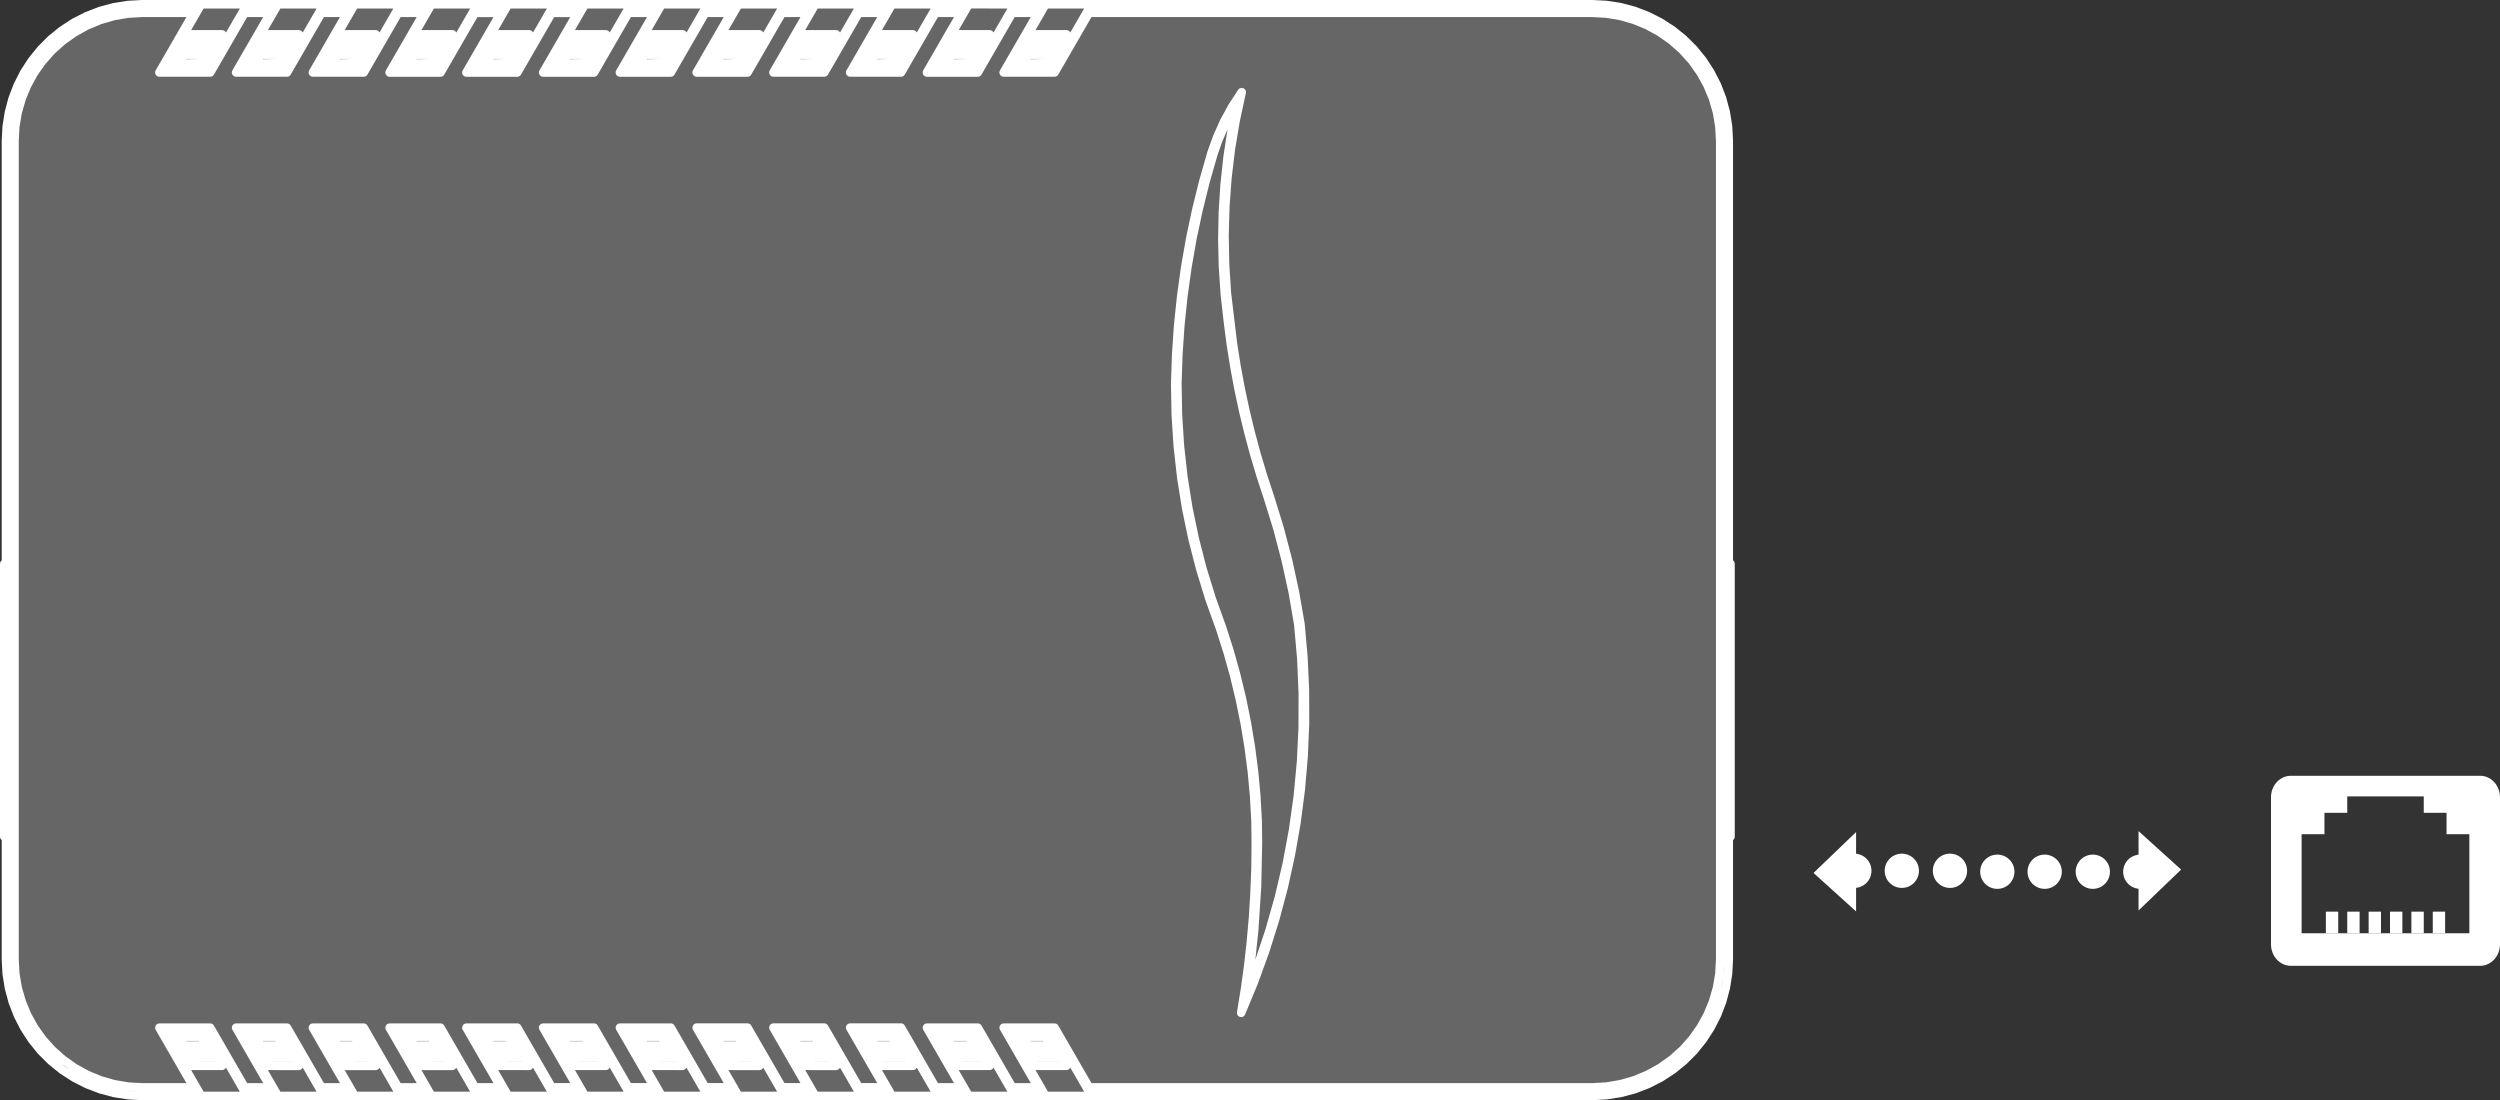 <?xml version="1.0" encoding="utf-8"?>
<!-- Generator: Adobe Illustrator 15.1.0, SVG Export Plug-In . SVG Version: 6.00 Build 0)  -->
<!DOCTYPE svg PUBLIC "-//W3C//DTD SVG 1.1//EN" "http://www.w3.org/Graphics/SVG/1.1/DTD/svg11.dtd">
<svg version="1.1" xmlns="http://www.w3.org/2000/svg" xmlns:xlink="http://www.w3.org/1999/xlink" x="0px" y="0px"
	 width="692.991px" height="304.972px" viewBox="0 0 692.991 304.972" enable-background="new 0 0 692.991 304.972"
	 xml:space="preserve">
<rect x="0" y="0" width="692.991" height="304.972" fill="#333333" stroke="none"/>
<g id="Calque_2">
</g>
<g id="Calque_1">
	<path opacity="0.25" fill="#FFFFFF" d="M40.396,303.792c-21.656,0-39.215-17.566-39.215-39.223V40.391
		c0-21.652,17.559-39.21,39.215-39.21h400.06c21.662,0,39.221,17.559,39.221,39.211v224.178c0,21.656-17.559,39.223-39.221,39.223
		H40.396z"/>
	<g>
		<g opacity="0">
			<path fill="#FFFFFF" d="M40.396,303.792c-21.656,0-39.215-17.566-39.215-39.223V40.392c0-21.652,17.559-39.21,39.215-39.21
				h400.06c21.662,0,39.221,17.559,39.221,39.211V264.57c0,21.656-17.559,39.223-39.221,39.223H40.396z"/>
			<path fill="#105485" d="M0,264.57V40.392C0,18.12,18.12,0,40.396,0l400.06,0c22.277,0,40.401,18.119,40.401,40.392V264.57
				c0,22.278-18.124,40.402-40.401,40.402H40.396C18.12,304.972,0,286.848,0,264.57z M478.495,40.392
				c0-20.969-17.063-38.029-38.039-38.029l-400.06,0c-20.973,0-38.033,17.061-38.033,38.029V264.57
				c0,20.977,17.061,38.039,38.033,38.039h400.06c20.976,0,38.039-17.063,38.039-38.039V40.392z"/>
		</g>
		<path fill="#FFFFFF" d="M0,231.919v-75.653c0-0.387,0.187-0.728,0.471-0.944V39.006c0-0.025,0-0.051,0.004-0.075l0.208-3.942
			l0.632-4.03l1.05-3.949l1.458-3.809l1.845-3.643l2.227-3.432l2.561-3.171l2.877-2.893l3.173-2.575l3.415-2.227l3.639-1.862
			l3.808-1.471l3.943-1.064l4.032-0.643l4.065-0.219c0.01,0,0.016,0,0.025,0l0,0c0,0,0-0.001,0.004-0.001c0.016,0,0.036,0,0.052,0
			h16.249c0.019,0,0.034,0,0.046,0h12.724c0.013,0,0.03,0,0.042,0h8.467c0.019,0,0.033,0,0.046,0h12.72c0.016,0,0.033,0,0.046,0
			h8.466c0.017,0,0.034,0,0.046,0h12.721c0.014,0,0.025,0,0.043,0h8.47c0.013,0,0.029,0,0.043,0h12.723c0.013,0,0.029,0,0.043,0
			h7.834c0.008,0,0.014,0,0.024,0h0.608c0.012,0,0.028,0,0.041,0h12.725c0.012,0,0.027,0,0.041,0h8.472c0.012,0,0.027,0,0.041,0
			h12.723c0.017,0,0.033,0,0.047,0h8.463c0.013,0,0.025,0,0.042,0h12.726c0.015,0,0.029,0,0.044,0h0.591c0.021,0,0.036,0,0.054,0
			h7.818c0.014,0,0.026,0,0.044,0h12.726c0.016,0,0.031,0,0.046,0h8.466c0.017,0,0.032,0,0.046,0h12.717c0.013,0,0.025,0,0.042,0
			h8.473c0.014,0,0.027,0,0.043,0h12.721c0.016,0,0.032,0,0.045,0h8.47c0.017,0,0.029,0,0.046,0h12.713c0.017,0,0.033,0,0.047,0
			h8.473c0.013,0,0.025,0,0.045,0h12.718c0.016,0,0.032,0,0.045,0l138.771,0c0.013,0,0.029,0,0.046,0l0,0c0,0,0,0,0.003,0
			c0.01,0.001,0.02,0.001,0.029,0.001l3.947,0.207l4.032,0.63l3.946,1.052l3.813,1.458l3.642,1.85l3.423,2.217l3.183,2.565
			l2.89,2.885l2.573,3.163l2.223,3.423l1.868,3.637l1.465,3.806l1.061,3.945l0.65,4.026l0.222,4.066c0,0.027,0.004,0.049,0,0.076
			c0,0.002,0,0.004,0,0.005v116.311c0.29,0.215,0.475,0.558,0.475,0.944v75.652c0,0.389-0.185,0.73-0.475,0.947v33.087
			c0,0.013,0,0.025,0,0.039c0,0.013,0,0.028,0,0.042l-0.208,3.941l-0.638,4.037l-1.048,3.94l-1.455,3.818l-1.854,3.635l-2.209,3.426
			l-2.564,3.187l-2.884,2.886l-3.169,2.577l-3.424,2.226l-3.631,1.857l-3.811,1.472l-3.94,1.063l-4.035,0.646l-4.061,0.224
			c-0.014,0-0.026,0.003-0.033,0.003c-0.003,0-0.003,0-0.003,0c-0.003,0-0.003,0-0.003,0c-0.017,0-0.033,0-0.046,0H303.245
			c-0.018,0-0.036,0-0.056,0h-0.593c-0.013,0-0.029,0-0.045,0h-12.72c-0.018,0-0.03,0-0.043,0h-7.822c-0.02,0-0.039,0-0.056,0
			h-0.595c-0.014,0-0.03,0-0.047,0h-12.716c-0.014,0-0.026,0-0.043,0h-8.47c-0.013,0-0.029,0-0.045,0h-12.721
			c-0.016,0-0.03,0-0.043,0h-8.473c-0.014,0-0.03,0-0.042,0H226c-0.014,0-0.029,0-0.042,0h-8.47c-0.015,0-0.03,0-0.044,0h-12.728
			c-0.015,0-0.03,0-0.044,0h-8.463c-0.015,0-0.029,0-0.044,0H183.44c-0.012,0-0.029,0-0.042,0h-8.463c-0.014,0-0.03,0-0.043,0
			h-12.727c-0.014,0-0.029,0-0.041,0h-8.472c-0.014,0-0.029,0-0.041,0h-12.725c-0.013,0-0.029,0-0.041,0h-8.467
			c-0.014,0-0.03,0-0.043,0h-12.723c-0.018,0-0.03,0-0.043,0h-8.47c-0.013,0-0.029,0-0.043,0H98.338c-0.012,0-0.029,0-0.042,0h-8.47
			c-0.013,0-0.03,0-0.042,0H77.061c-0.013,0-0.027,0-0.042,0h-8.471c-0.012,0-0.029,0-0.042,0H55.782c-0.012,0-0.027,0-0.042,0
			H39.487c-0.016,0-0.034,0-0.045,0c-0.005,0-0.005,0-0.005,0h-0.002c-0.01,0-0.02,0-0.029-0.003l-3.945-0.215l-4.031-0.629
			l-3.947-1.049l-3.811-1.459l-3.644-1.852l-3.423-2.209l-3.184-2.571l-2.887-2.874l-2.573-3.178l-2.229-3.421l-1.856-3.629
			l-1.472-3.813l-1.063-3.938l-0.649-4.034l-0.217-4.057c-0.004-0.03,0-0.076-0.004-0.078c0-0.005,0-0.005,0-0.005v-33.096
			C0.187,232.65,0,232.308,0,231.919z M2.833,40.187l0.004,224.595L2.833,40.187z M3.739,273.981l-0.519-3.01L3.739,273.981z
			 M4.824,277.798l-0.763-2.636L4.824,277.798z M5.2,39.039v226.893l0.218,3.938l0.656,3.787l1.071,3.688l1.474,3.554l1.868,3.361
			l2.232,3.133l2.566,2.856l2.874,2.552l3.14,2.225l3.365,1.849l3.558,1.472l3.69,1.054l3.796,0.639l3.798,0.202H51.68
			l-8.513-14.755c-0.029-0.046-0.051-0.091-0.071-0.14c-0.004,0-0.004-0.003-0.004-0.003l0,0c-0.022-0.055-0.046-0.114-0.058-0.173
			c0-0.003,0-0.003-0.004-0.003l0,0c-0.029-0.137-0.04-0.272-0.029-0.417c0.01-0.094,0.029-0.186,0.062-0.273
			c0.027-0.078,0.063-0.152,0.108-0.225c0.071-0.117,0.161-0.221,0.276-0.309c0.083-0.068,0.175-0.123,0.273-0.162h0.004
			c0-0.004,0-0.004,0-0.004c0.037-0.017,0.081-0.029,0.122-0.043c0.115-0.031,0.235-0.049,0.353-0.045h14.053
			c0.049,0,0.101,0,0.149,0.006c0.163,0.016,0.316,0.069,0.453,0.146c0.151,0.081,0.279,0.199,0.385,0.346
			c0.025,0.036,0.049,0.072,0.07,0.11l9.202,15.942h4.45l-8.527-14.755c-0.021-0.038-0.045-0.077-0.061-0.116
			c-0.029-0.062-0.052-0.128-0.072-0.192c-0.033-0.134-0.045-0.261-0.034-0.407c0.016-0.166,0.063-0.332,0.151-0.484
			c0.067-0.121,0.156-0.228,0.268-0.318c0.081-0.073,0.176-0.128,0.272-0.174c0.051-0.022,0.11-0.045,0.17-0.062l0,0l0,0
			c0.111-0.028,0.224-0.046,0.338-0.042h14.061c0.052,0,0.103,0,0.156,0.006c0.158,0.02,0.313,0.069,0.446,0.146h0.003l0,0
			c0.143,0.081,0.269,0.191,0.369,0.333c0.03,0.039,0.06,0.081,0.084,0.126l9.204,15.939h4.441l-8.515-14.759
			c-0.014-0.025-0.03-0.052-0.043-0.081c0,0-0.002,0-0.002-0.002c-0.04-0.076-0.069-0.157-0.09-0.241
			c-0.035-0.131-0.051-0.271-0.029-0.397c0.01-0.127,0.044-0.247,0.093-0.358c0-0.003,0-0.003,0-0.003v-0.003
			c0.002,0,0.002-0.004,0.002-0.004l0,0c0.02-0.038,0.039-0.077,0.06-0.116c0.071-0.124,0.168-0.234,0.283-0.329
			c0.079-0.062,0.162-0.114,0.252-0.153c0.054-0.022,0.111-0.045,0.171-0.062c0.111-0.028,0.223-0.046,0.334-0.042h14.056
			c0.049,0,0.101,0,0.149,0.006h0.002c0,0,0,0,0.004,0c0.163,0.02,0.316,0.071,0.453,0.15c0.14,0.077,0.263,0.188,0.364,0.325l0,0
			c0.004,0,0.004,0,0.004,0.004c0.029,0.039,0.057,0.081,0.081,0.126l9.203,15.939h4.449l-8.519-14.755
			c-0.023-0.038-0.045-0.077-0.064-0.12c-0.025-0.058-0.049-0.121-0.065-0.183v-0.003l0,0c-0.039-0.144-0.045-0.285-0.035-0.439
			c0-0.006,0.002-0.013,0.002-0.02v-0.003v-0.004c0-0.003,0-0.003,0-0.006l0,0c0.014-0.077,0.029-0.153,0.055-0.228l0.004-0.004
			c0-0.003,0-0.003,0-0.006l0,0c0.025-0.065,0.056-0.128,0.09-0.189l0.002-0.002c0.07-0.125,0.162-0.235,0.28-0.327
			c0.081-0.067,0.173-0.123,0.269-0.166c0.05-0.02,0.099-0.038,0.15-0.052c0.115-0.031,0.228-0.049,0.344-0.045h14.056
			c0.05,0,0.101,0,0.15,0.006c0.002,0,0.002,0,0.002,0l0,0c0.166,0.02,0.32,0.071,0.457,0.15c0,0,0,0,0.002,0l0,0
			c0.144,0.081,0.271,0.195,0.372,0.335l0,0c0,0.003,0,0.003,0.003,0.003c0.025,0.036,0.048,0.076,0.071,0.114l9.208,15.942h4.445
			l-8.519-14.755c-0.025-0.041-0.045-0.081-0.064-0.123l0,0c0,0,0-0.004-0.005-0.004c-0.025-0.056-0.045-0.117-0.062-0.176
			c0-0.003,0-0.003,0-0.003s0,0-0.003,0c-0.036-0.144-0.042-0.3-0.031-0.433c0.011-0.11,0.039-0.215,0.077-0.312
			c0-0.005,0-0.005,0-0.005s0,0,0-0.003l0.004-0.003l0,0c0.021-0.056,0.049-0.107,0.077-0.16c0.074-0.12,0.169-0.231,0.284-0.321
			c0.077-0.062,0.162-0.114,0.249-0.153c0.054-0.023,0.105-0.042,0.161-0.056c0.113-0.031,0.227-0.049,0.343-0.045h14.056
			c0.049,0,0.097,0,0.149,0.006c0.162,0.016,0.318,0.069,0.459,0.146c0.143,0.085,0.272,0.199,0.378,0.346
			c0.026,0.036,0.048,0.072,0.071,0.11l9.202,15.942h4.447l-8.514-14.755c-0.026-0.046-0.051-0.087-0.072-0.133
			c0-0.004,0-0.004,0-0.007l0,0c-0.027-0.053-0.047-0.11-0.063-0.166c-0.036-0.144-0.042-0.293-0.032-0.437
			c0.01-0.104,0.036-0.201,0.071-0.297c0.023-0.061,0.051-0.122,0.087-0.182c0.073-0.12,0.167-0.227,0.28-0.318
			c0.081-0.064,0.173-0.12,0.268-0.16c0.049-0.021,0.101-0.038,0.151-0.055c0.111-0.028,0.227-0.046,0.337-0.042h14.057
			c0.05,0,0.101,0,0.15,0.006c0.162,0.016,0.314,0.069,0.45,0.146c0.151,0.081,0.282,0.199,0.387,0.346
			c0.025,0.036,0.047,0.072,0.07,0.11l9.203,15.942h4.447l-8.519-14.755c-0.021-0.036-0.042-0.071-0.06-0.107
			c0-0.004,0-0.004-0.002-0.006l0,0c-0.034-0.069-0.06-0.14-0.075-0.218c-0.004,0-0.004,0-0.004,0c0-0.003,0-0.003,0-0.003
			c-0.032-0.128-0.041-0.261-0.026-0.397c0.011-0.107,0.036-0.208,0.071-0.303c0-0.005,0-0.005,0-0.005v-0.001
			c0.004-0.004,0.004-0.004,0.004-0.008l0,0c0.023-0.056,0.05-0.11,0.081-0.165c0.072-0.121,0.167-0.231,0.281-0.323
			c0.083-0.067,0.176-0.123,0.269-0.163c0.004-0.002,0.004-0.002,0.004-0.002l0,0c0.05-0.02,0.096-0.036,0.143-0.05
			c0.115-0.031,0.228-0.049,0.347-0.045h14.053c0.049,0,0.101,0,0.15,0.006c0.165,0.016,0.321,0.069,0.458,0.15
			c0.143,0.081,0.273,0.195,0.374,0.335c0.027,0.039,0.054,0.079,0.075,0.117l9.202,15.942h4.451l-8.519-14.755
			c-0.021-0.038-0.045-0.077-0.065-0.12v-0.003l0,0c-0.028-0.065-0.055-0.137-0.07-0.208c-0.005,0-0.005,0-0.005,0
			c0-0.003,0-0.003,0-0.003c-0.031-0.128-0.037-0.261-0.025-0.397c0,0,0,0,0-0.004c0,0,0,0,0-0.003l0,0c0-0.004,0-0.007,0-0.007l0,0
			c0.015-0.102,0.036-0.198,0.072-0.294l0,0c0-0.001,0-0.001,0.003-0.005l0,0c0-0.004,0-0.004,0-0.004
			c0-0.002,0.004-0.002,0.004-0.007l0,0c0.019-0.051,0.046-0.101,0.072-0.146c0.07-0.131,0.167-0.244,0.288-0.339
			c0.081-0.064,0.17-0.117,0.261-0.156c0.05-0.023,0.101-0.042,0.152-0.056c0.115-0.031,0.227-0.049,0.346-0.045h14.053
			c0.054,0,0.104,0,0.156,0.006c0.16,0.02,0.313,0.069,0.447,0.146h0.002l0,0c0.145,0.081,0.271,0.191,0.371,0.333
			c0.03,0.039,0.06,0.081,0.081,0.126l9.207,15.939h4.441l-8.513-14.759c-0.021-0.032-0.041-0.067-0.06-0.104
			c0-0.004,0-0.004-0.002-0.006l0,0c-0.029-0.064-0.055-0.134-0.071-0.202c0-0.003,0-0.003-0.004-0.003l0,0
			c-0.029-0.137-0.039-0.272-0.029-0.417c0.01-0.104,0.035-0.204,0.071-0.299c0-0.005,0-0.005,0-0.005v-0.001
			c0.004-0.004,0.004-0.004,0.004-0.008l0,0c0.021-0.058,0.052-0.113,0.08-0.169c0.076-0.12,0.171-0.23,0.284-0.322
			c0.081-0.064,0.166-0.117,0.254-0.156c0.003,0,0.003,0,0.003,0s0,0,0.004,0c0.049-0.023,0.097-0.042,0.151-0.056
			c0.111-0.031,0.229-0.049,0.347-0.045h14.053c0.05,0,0.102,0,0.15,0.006h0.004c0,0,0,0,0.002,0c0.164,0.02,0.316,0.071,0.452,0.15
			c0.141,0.077,0.265,0.188,0.365,0.325l0,0c0.004,0,0.004,0,0.004,0.004c0.028,0.039,0.059,0.081,0.081,0.126l9.205,15.939h4.442
			l-8.52-14.755c-0.022-0.038-0.042-0.074-0.062-0.113c0-0.003,0-0.003,0-0.003s0,0-0.003-0.004
			c-0.026-0.056-0.048-0.117-0.065-0.179c-0.039-0.14-0.045-0.273-0.035-0.43c0-0.017,0.002-0.033,0.006-0.053l0,0
			c0,0,0-0.002,0-0.006l0,0c0-0.004,0-0.004,0-0.006l0,0c0-0.005,0-0.008,0-0.008c0.003-0.002,0.003-0.002,0.003-0.006l0,0
			c0-0.003,0-0.006,0-0.006l0,0c0.01-0.053,0.02-0.101,0.035-0.15c0,0,0,0,0-0.003l0,0c0.003-0.003,0.003-0.003,0.003-0.007l0,0
			c0-0.004,0-0.007,0.004-0.007l0,0c0.025-0.085,0.061-0.166,0.106-0.241c0.068-0.11,0.153-0.211,0.254-0.296
			c0.091-0.078,0.189-0.14,0.297-0.185l0,0h0.003c0.048-0.023,0.101-0.039,0.149-0.053c0.111-0.028,0.222-0.046,0.333-0.042h14.061
			c0.049,0,0.101,0,0.146,0.006c0.169,0.016,0.322,0.069,0.462,0.146c0.144,0.085,0.274,0.199,0.377,0.346
			c0.026,0.036,0.048,0.072,0.071,0.11L260,300.239h4.449l-8.522-14.755c-0.02-0.038-0.04-0.074-0.059-0.113
			c0-0.003,0-0.003,0-0.003s0,0,0-0.004c-0.029-0.058-0.051-0.117-0.068-0.179c-0.039-0.144-0.048-0.283-0.035-0.43
			c0-0.02,0.003-0.039,0.006-0.059l0,0c0-0.004,0-0.004,0-0.006l0,0c0-0.005,0-0.008,0-0.008c0-0.002-0.003,0,0.003-0.006
			c0-0.003,0-0.006,0-0.006l0,0c0.01-0.053,0.022-0.101,0.035-0.15c0,0,0,0,0-0.003l0,0c0-0.003,0.003-0.003,0.003-0.007l0,0
			c0.004-0.004,0.004-0.007,0.004-0.007l0,0c0.026-0.081,0.058-0.16,0.104-0.233c0.071-0.118,0.159-0.225,0.267-0.313
			c0.084-0.072,0.182-0.128,0.28-0.174l0,0c0,0,0,0,0.003,0c0.046-0.02,0.095-0.038,0.141-0.052
			c0.117-0.031,0.234-0.049,0.351-0.045h14.059c0.048,0,0.098,0,0.148,0.006c0.167,0.016,0.323,0.071,0.463,0.15l0,0l0,0
			c0.14,0.081,0.266,0.192,0.364,0.329c0.032,0.039,0.059,0.081,0.081,0.126l9.199,15.939h4.452l-8.522-14.755
			c-0.02-0.032-0.036-0.065-0.052-0.097c-0.003,0-0.003,0-0.003,0v-0.005c-0.033-0.066-0.06-0.14-0.078-0.211
			c-0.04-0.14-0.053-0.278-0.033-0.426c0.013-0.114,0.038-0.219,0.078-0.319c0,0-0.007,0.026,0.003-0.007c0,0,0.003,0,0.003-0.003
			c0,0,0,0,0-0.002c0,0,0,0,0-0.004c0,0-0.013-0.004,0.007-0.007l0,0c0.013-0.04,0.033-0.078,0.056-0.117
			c0.071-0.124,0.166-0.238,0.283-0.331c0.077-0.069,0.165-0.12,0.257-0.164c0.003,0,0.003,0,0.003,0l0,0
			c0.052-0.022,0.104-0.042,0.156-0.059c0.117-0.031,0.234-0.049,0.352-0.045h14.054c0.053,0,0.102,0,0.153,0.006l0,0h0.003
			c0.163,0.02,0.315,0.071,0.453,0.146c0.143,0.081,0.27,0.196,0.37,0.333c0,0-0.007,0.004,0,0.004
			c0.033,0.038,0.056,0.081,0.078,0.122l9.209,15.939H441.34l3.94-0.216l3.785-0.654l3.696-1.07l3.544-1.481l3.361-1.864l3.13-2.234
			l2.864-2.563l2.563-2.868l2.213-3.14l1.848-3.368l1.466-3.561l1.063-3.692l0.635-3.792l0.208-3.803V39.041l-0.225-3.939
			l-0.647-3.789l-1.074-3.691l-1.48-3.547l-1.864-3.362l-2.226-3.134l-2.571-2.861l-2.873-2.553l-3.141-2.213l-3.371-1.859
			l-3.55-1.462l-3.696-1.06l-3.791-0.637l-3.804-0.205l-138.787,0l-9.209,15.937c-0.022,0.042-0.045,0.081-0.075,0.12
			c-0.101,0.137-0.224,0.248-0.36,0.329c-0.003,0.002-0.003,0.002-0.003,0.002h-0.004c-0.14,0.083-0.3,0.136-0.472,0.153
			c-0.049,0.005-0.094,0.008-0.141,0.006h-14.06c-0.104,0.001-0.208-0.01-0.313-0.036c-0.072-0.02-0.141-0.043-0.206-0.075
			c-0.097-0.044-0.188-0.103-0.272-0.174c-0.098-0.086-0.182-0.186-0.247-0.296c0,0,0,0,0-0.001l0,0
			c-0.02-0.034-0.04-0.069-0.055-0.104l0,0c0-0.001-0.005-0.003-0.005-0.006l0,0c0-0.001,0-0.003,0-0.005v-0.001
			c-0.003-0.001-0.003-0.003-0.003-0.004c0,0-0.003-0.001-0.003-0.005c0-0.001,0-0.001,0-0.001c0-0.002,0-0.003-0.003-0.004l0,0
			c-0.029-0.072-0.055-0.146-0.069-0.223l0,0c0-0.003-0.003-0.009-0.003-0.009c-0.003-0.003-0.003-0.006-0.003-0.009
			c0-0.002,0-0.002,0-0.002c0-0.001,0-0.004,0-0.006l0,0c0-0.003,0-0.005,0-0.006v-0.001c-0.013-0.07-0.017-0.142-0.02-0.21
			c0-0.1,0.013-0.201,0.04-0.299c0.019-0.066,0.038-0.132,0.068-0.192c0.02-0.042,0.042-0.083,0.064-0.122l8.522-14.75h-4.452
			l-9.202,15.938c-0.02,0.036-0.039,0.072-0.065,0.106c-0.104,0.147-0.237,0.267-0.391,0.351c-0.133,0.077-0.285,0.127-0.449,0.145
			c-0.051,0.005-0.101,0.008-0.148,0.006h-14.059c-0.113,0.001-0.228-0.011-0.338-0.042c-0.062-0.018-0.123-0.039-0.182-0.066
			c0,0,0,0,0-0.001l0,0c-0.091-0.042-0.179-0.096-0.261-0.163c-0.104-0.089-0.195-0.197-0.264-0.313
			c-0.039-0.068-0.071-0.142-0.098-0.215v-0.001c0-0.001-0.003-0.003-0.003-0.005c0,0,0-0.001,0-0.003c0-0.002-0.004-0.002,0-0.007
			c0,0-0.004,0-0.004-0.006l-0.003-0.002c-0.01-0.039-0.02-0.08-0.028-0.121c0-0.001,0-0.001,0-0.001c0-0.001,0-0.002-0.004-0.004
			V20.32c0-0.002,0-0.004,0-0.005c0,0,0-0.001,0-0.003c0,0,0-0.005,0-0.008c0,0,0,0,0-0.001c-0.01-0.071-0.021-0.14-0.021-0.21
			c0-0.106,0.014-0.213,0.047-0.319c0.013-0.058,0.035-0.115,0.059-0.169l0,0c0.003-0.001,0.003-0.003,0.003-0.005
			c0.02-0.041,0.042-0.082,0.064-0.119l8.52-14.752H260l-9.202,15.937c-0.022,0.042-0.048,0.081-0.077,0.119
			c-0.098,0.138-0.222,0.249-0.364,0.332l0,0l0,0c-0.144,0.083-0.307,0.138-0.482,0.154c-0.042,0.004-0.087,0.006-0.133,0.005
			h-14.061c-0.108,0.001-0.219-0.011-0.325-0.04c-0.065-0.017-0.124-0.039-0.182-0.065c-0.102-0.046-0.196-0.104-0.281-0.178
			c-0.102-0.086-0.185-0.187-0.25-0.299c-0.043-0.075-0.078-0.153-0.104-0.233c0-0.002,0-0.002,0-0.002
			c-0.008-0.003-0.005-0.006-0.005-0.006c0-0.002,0-0.004-0.003-0.007l0,0c0-0.002,0-0.004,0-0.006l0,0
			c-0.003-0.003-0.003-0.005-0.003-0.008l0,0c0-0.001,0-0.003-0.003-0.006v-0.002c0-0.001,0-0.003,0-0.005v-0.001
			c-0.004-0.001-0.004-0.003-0.004-0.005c0,0,0-0.001,0-0.003c0,0,0-0.002,0-0.003c0,0,0-0.001-0.003-0.002c0,0,0-0.004,0-0.007
			c0-0.003-0.003-0.003-0.003-0.006c0-0.001,0-0.005,0-0.006l0,0c0-0.004,0-0.005-0.004-0.006v-0.001c0-0.003,0-0.007,0-0.007
			c0-0.003-0.003-0.004-0.003-0.008c0-0.001,0-0.003,0-0.005c0,0,0,0,0-0.001c-0.022-0.084-0.032-0.166-0.029-0.26
			c0-0.104,0.014-0.208,0.042-0.313c0.018-0.056,0.032-0.107,0.056-0.159c0.022-0.049,0.05-0.096,0.075-0.144l8.52-14.749h-4.442
			l-9.205,15.935c-0.026,0.047-0.056,0.091-0.085,0.134c-0.003,0.002-0.003,0.003-0.003,0.003l0,0
			c-0.098,0.129-0.215,0.234-0.346,0.311h-0.002c0,0.001,0,0.001,0,0.001c-0.145,0.084-0.306,0.14-0.479,0.156
			c-0.05,0.005-0.095,0.008-0.145,0.006H214.41c-0.105,0.001-0.208-0.01-0.313-0.036c-0.071-0.02-0.143-0.046-0.212-0.078
			c-0.087-0.041-0.171-0.094-0.25-0.158c-0.104-0.087-0.192-0.191-0.26-0.308c-0.03-0.048-0.056-0.097-0.075-0.147v-0.002
			c-0.004-0.001-0.004-0.003-0.004-0.004v-0.002c0-0.002-0.002-0.003-0.002-0.003c0-0.001,0-0.003,0-0.003c0-0.001,0-0.001,0-0.003
			c-0.044-0.1-0.069-0.207-0.079-0.319v-0.002c-0.006-0.14-0.004-0.281,0.033-0.418v-0.001c0-0.001,0-0.001,0-0.001
			c0.017-0.064,0.038-0.124,0.063-0.182c-0.002,0.004,0.005-0.002,0.005-0.005c0.02-0.042,0.039-0.081,0.064-0.12l8.513-14.752
			h-4.441l-9.207,15.935c-0.025,0.047-0.055,0.091-0.084,0.134c-0.098,0.132-0.218,0.239-0.354,0.317
			c-0.143,0.083-0.303,0.138-0.475,0.155c-0.049,0.005-0.095,0.008-0.145,0.006h-14.057c-0.11,0.001-0.223-0.011-0.332-0.042
			c-0.062-0.016-0.121-0.037-0.176-0.063h-0.003c0-0.001,0-0.001-0.003-0.001c-0.091-0.042-0.179-0.098-0.262-0.165
			c-0.106-0.089-0.193-0.195-0.263-0.312c-0.031-0.055-0.061-0.112-0.084-0.17c0-0.001,0-0.004,0-0.005l0,0
			c-0.002-0.001-0.002-0.005-0.002-0.007l0,0c-0.034-0.083-0.054-0.171-0.066-0.262l0,0c0-0.003,0-0.004,0-0.008
			c0,0-0.004-0.004-0.004-0.007v-0.002c0.004-0.049-0.006-0.091-0.006-0.137c0-0.106,0.012-0.213,0.046-0.319
			c0.012-0.057,0.035-0.11,0.058-0.164c0.02-0.044,0.043-0.088,0.068-0.131l8.519-14.75h-4.451l-9.202,15.937
			c-0.021,0.041-0.048,0.081-0.077,0.12c-0.099,0.137-0.221,0.249-0.361,0.331l0,0c-0.004,0-0.004,0-0.004,0
			c-0.144,0.083-0.304,0.136-0.475,0.153c0,0-0.005,0.003-0.005,0.001c-0.045,0.004-0.09,0.006-0.136,0.005h-14.057
			c-0.111,0.001-0.225-0.011-0.332-0.042c-0.065-0.018-0.123-0.039-0.183-0.066c-0.087-0.041-0.172-0.093-0.251-0.156
			c-0.113-0.092-0.203-0.2-0.273-0.321c-0.029-0.046-0.051-0.093-0.07-0.142v-0.002c-0.004-0.001-0.004-0.003-0.004-0.004v-0.002
			c0-0.002-0.003-0.003-0.003-0.003c0-0.001,0-0.003,0-0.003c0-0.001,0-0.001,0-0.003c-0.039-0.098-0.068-0.204-0.079-0.313
			c0-0.001,0-0.001,0-0.001v-0.001c-0.009-0.144-0.006-0.296,0.04-0.441c0.016-0.058,0.035-0.113,0.059-0.167
			c-0.003,0.004,0.003-0.002,0.003-0.005c0.021-0.042,0.04-0.081,0.065-0.12l8.519-14.752h-4.447l-9.203,15.937
			c-0.023,0.042-0.049,0.081-0.074,0.119c-0.101,0.138-0.227,0.249-0.364,0.332l0,0c-0.004,0-0.004,0-0.004,0
			c-0.143,0.083-0.307,0.138-0.479,0.154c-0.045,0.004-0.092,0.006-0.137,0.005H150.58c-0.108,0.001-0.22-0.011-0.326-0.039
			c-0.062-0.016-0.12-0.038-0.176-0.063c-0.002,0-0.002-0.002-0.002-0.002s0,0-0.004,0c-0.092-0.042-0.176-0.094-0.257-0.159
			c-0.111-0.089-0.202-0.197-0.271-0.316c-0.036-0.058-0.063-0.119-0.087-0.182l0,0c-0.007-0.003-0.004-0.005-0.004-0.008
			c0,0,0,0-0.003-0.001c-0.028-0.082-0.049-0.167-0.063-0.254v-0.001c-0.002-0.022-0.002-0.028-0.002-0.039
			c-0.006-0.14-0.004-0.288,0.036-0.431c0.012-0.047,0.028-0.095,0.049-0.139c0-0.001,0-0.003,0-0.005c0,0,0,0,0.003-0.001
			c0.02-0.052,0.049-0.104,0.079-0.155l8.514-14.75h-4.447l-9.202,15.937c-0.023,0.042-0.05,0.081-0.075,0.119
			c-0.102,0.138-0.226,0.249-0.364,0.332l0,0c-0.003,0-0.003,0-0.003,0c-0.144,0.083-0.308,0.138-0.479,0.154
			c-0.047,0.004-0.092,0.006-0.137,0.005h-14.057c-0.111,0.001-0.227-0.011-0.337-0.042c-0.058-0.016-0.116-0.037-0.176-0.063l0,0
			c0-0.001-0.002-0.001-0.002-0.001c-0.09-0.041-0.172-0.093-0.248-0.157c-0.109-0.088-0.201-0.195-0.273-0.312
			c-0.028-0.05-0.056-0.104-0.077-0.158c0-0.002,0-0.002,0-0.002c0-0.002-0.004-0.003-0.004-0.005v-0.001
			c0-0.001,0-0.003-0.003-0.005c0,0,0-0.001,0-0.003v-0.002c0-0.001-0.004-0.002-0.004-0.004l0,0
			c-0.031-0.088-0.056-0.182-0.068-0.275c-0.019-0.051-0.009-0.101-0.009-0.151c0-0.104,0.012-0.21,0.041-0.314
			c0.013-0.05,0.032-0.1,0.052-0.146c0,0,0-0.002,0-0.003v-0.001c0.024-0.05,0.05-0.101,0.079-0.148l8.519-14.75h-4.448
			l-9.205,15.935c-0.025,0.047-0.055,0.091-0.085,0.134c-0.097,0.13-0.216,0.236-0.348,0.314c0,0-0.005,0-0.005,0.001l0,0
			c-0.146,0.086-0.312,0.142-0.485,0.158c-0.044,0.004-0.09,0.005-0.135,0.005h-14.058c-0.114,0.001-0.227-0.013-0.342-0.044v-0.001
			l0,0c-0.059-0.017-0.114-0.036-0.165-0.06h-0.005c0-0.001,0-0.001-0.002-0.001c-0.089-0.042-0.176-0.095-0.254-0.16
			c-0.111-0.091-0.203-0.2-0.273-0.319c-0.042-0.077-0.077-0.156-0.103-0.237l0,0c0-0.002,0-0.005-0.005-0.007c0,0,0-0.002,0-0.006
			v-0.001c-0.004-0.001-0.004-0.003-0.004-0.005V20.43c0-0.003-0.002-0.006-0.002-0.006c0-0.002,0-0.003,0-0.003
			c0-0.006-0.004-0.011-0.004-0.017l0,0c0-0.002-0.004-0.006-0.004-0.006c0-0.003,0-0.006,0-0.006
			c-0.006-0.003-0.002-0.006-0.002-0.006c0-0.003,0-0.007,0-0.007c-0.008-0.002-0.004-0.006-0.004-0.006
			c0-0.007-0.004-0.011-0.004-0.017v-0.001c0-0.003-0.002-0.006-0.002-0.006c0-0.003,0-0.005,0-0.009v-0.001
			c0-0.001,0-0.002-0.004-0.004v-0.001c0-0.002,0-0.005,0-0.007l0,0c-0.011-0.042-0.014-0.084-0.02-0.127l0,0
			c0-0.001,0-0.001,0-0.001c-0.013-0.132,0-0.278,0.039-0.418c0.017-0.059,0.04-0.117,0.062-0.172
			c0.02-0.042,0.043-0.085,0.068-0.127l8.519-14.75h-4.449l-9.203,15.938c-0.024,0.039-0.046,0.077-0.072,0.112
			c-0.101,0.141-0.227,0.255-0.371,0.338c-0.143,0.081-0.303,0.135-0.473,0.151c-0.048,0.005-0.093,0.008-0.142,0.006H86.747
			c-0.111,0.001-0.219-0.011-0.328-0.04c-0.062-0.017-0.121-0.039-0.179-0.065h-0.003c0-0.001,0-0.001-0.004-0.001
			c-0.094-0.044-0.182-0.1-0.263-0.17c-0.105-0.086-0.188-0.188-0.258-0.299c-0.031-0.059-0.061-0.117-0.087-0.179
			c0-0.001,0-0.004,0-0.005l0,0c-0.004-0.001-0.004-0.005-0.004-0.007l0,0c-0.031-0.083-0.051-0.171-0.065-0.262l0,0
			c0-0.003,0-0.004,0-0.008c0,0-0.004-0.004-0.004-0.007v-0.002c0.008-0.045-0.006-0.091-0.006-0.137
			c0-0.095,0.01-0.191,0.035-0.285c0.019-0.068,0.04-0.135,0.07-0.198c0.02-0.044,0.041-0.088,0.066-0.132L94.23,4.728h-4.44
			l-9.204,15.935c-0.028,0.047-0.056,0.091-0.085,0.134c-0.1,0.132-0.218,0.239-0.356,0.317c-0.143,0.083-0.303,0.138-0.475,0.155
			c-0.049,0.005-0.095,0.008-0.143,0.006H65.463c-0.106,0.001-0.217-0.011-0.328-0.04l0,0l0,0c-0.069-0.02-0.136-0.044-0.198-0.074
			c0-0.002-0.004-0.002-0.004-0.002v-0.001c-0.09-0.042-0.176-0.097-0.252-0.164c-0.109-0.091-0.196-0.199-0.266-0.315
			c-0.006-0.017-0.016-0.033-0.025-0.049v-0.001c0-0.001,0-0.003-0.004-0.005l0,0c-0.002-0.005-0.002-0.007-0.002-0.007
			c0-0.003-0.005-0.006-0.005-0.006c0-0.001,0-0.004,0-0.004c-0.002-0.003-0.002-0.005-0.002-0.006c0,0.004-0.003-0.003-0.003-0.007
			v-0.001c0-0.002-0.004-0.003-0.004-0.005c0,0-0.002-0.003-0.002-0.006c0,0-0.004-0.004-0.004-0.007l0,0
			c-0.052-0.12-0.086-0.248-0.097-0.376c-0.011-0.141,0-0.299,0.047-0.447c0.014-0.052,0.034-0.104,0.06-0.153
			c0.016-0.041,0.039-0.08,0.061-0.117l8.527-14.752h-4.45L59.31,20.665c-0.021,0.042-0.047,0.081-0.075,0.119
			c-0.101,0.138-0.224,0.249-0.363,0.332l0,0c-0.004,0-0.004,0-0.004,0c-0.143,0.083-0.306,0.138-0.477,0.154
			c-0.048,0.004-0.094,0.006-0.139,0.005H44.195c-0.106,0.001-0.212-0.01-0.318-0.038c-0.069-0.018-0.135-0.042-0.196-0.069
			c-0.085-0.039-0.165-0.09-0.241-0.15c-0.112-0.091-0.212-0.202-0.282-0.324c-0.026-0.047-0.052-0.096-0.071-0.146
			c0-0.003-0.004-0.003-0.004-0.006c0-0.002-0.002-0.004-0.002-0.005l0,0c-0.04-0.103-0.069-0.211-0.079-0.323
			c-0.013-0.137-0.007-0.278,0.033-0.422c0.016-0.064,0.037-0.128,0.067-0.19c0.02-0.041,0.04-0.081,0.065-0.12L51.68,4.728H39.509
			l-3.933,0.22l-3.789,0.651l-3.689,1.073l-3.549,1.478l-3.36,1.87l-3.131,2.227l-2.866,2.564l-2.552,2.872l-2.223,3.142
			l-1.853,3.368l-1.464,3.552l-1.056,3.698l-0.642,3.792L5.2,39.039z M6.312,281.476l-0.965-2.327L6.312,281.476z M8.171,284.938
			l-1.113-2.005L8.171,284.938z M10.422,288.227l-1.263-1.773L10.422,288.227z M13.1,291.338l-1.597-1.777L13.1,291.338z
			 M16.081,294.104l-1.888-1.676L16.081,294.104z M19.278,296.479l-2.102-1.486l0.814,0.654L19.278,296.479z M38.297,2.426
			L35.39,2.598L38.297,2.426z M38.297,302.538l-2.731-0.151l0.147,0.021l2.584,0.138V302.538z M40.658,302.601v0.008h12.396
			l-0.008-0.008H40.658z M40.658,2.362v0.003L53.05,2.362H40.658z M55.064,288.54h-3.442l0.047,0.088h3.447L55.064,288.54z
			 M51.669,16.342l-0.047,0.084l3.49-0.084H51.669z M56.443,2.362l-3.459,5.984c0.025-0.002,0.055-0.003,0.081-0.005l0,0
			c0.004,0,0.004,0,0.006,0l0,0c0.004,0,0.008,0,0.008,0l0,0c0.002,0,0.007,0,0.007,0h0.003h0.002c0.004,0,0.004,0,0.004,0
			s0.004,0,0.006,0l0,0c0.005,0,0.005,0,0.009,0l0,0c0.002,0,0.002,0,0.005,0l0,0c0.004,0,0.004,0,0.006,0l0,0h8.416
			c0.116-0.001,0.231,0.013,0.345,0.044v0.001c0.004,0,0.004,0,0.004,0c0.13,0.038,0.25,0.096,0.361,0.173
			c0.117,0.084,0.214,0.186,0.289,0.299l0,0c0.004,0.001,0.004,0.003,0.004,0.003l0,0c0,0.001,0.002,0.003,0.002,0.004l0,0
			c0,0.002,0,0.002,0.004,0.003l0,0c0,0.001,0,0.004,0,0.004c0.004,0,0.004,0.001,0.004,0.001c0,0.001,0,0.001,0,0.002l0,0
			C62.55,8.88,62.55,8.88,62.55,8.882v0.001l0.004,0.002c0,0.001,0,0.001,0,0.001c0,0.003,0.005,0.004,0.005,0.004v0.002
			c0,0.001,0.002,0.001,0.002,0.001c0,0.002,0,0.002,0,0.002c0,0.004,0,0.004,0.004,0.004c0,0,0,0.002,0,0.003l0,0
			c0.004,0.001,0.004,0.001,0.004,0.003c0,0,0,0,0,0.001c0,0,0.002,0.001,0.002,0.004l0,0c0,0.001,0,0.003,0.004,0.003l0,0
			c0,0.001,0,0.003,0,0.004l0,0c0.003,0.002,0.003,0.005,0.006,0.007c0.017,0.032,0.036,0.067,0.051,0.101l3.849-6.666H56.443z
			 M53.12,296.626c-0.045,0-0.09,0-0.136-0.007l3.459,5.989h10.036l-3.849-6.669c-0.011,0.029-0.027,0.056-0.041,0.084
			c-0.085,0.149-0.205,0.286-0.357,0.391c-0.104,0.075-0.226,0.131-0.352,0.165c-0.113,0.033-0.229,0.051-0.341,0.047H53.12z
			 M53.018,13.974v0.005l3.465-0.005H53.018z M59.495,294.26l-5.714,0.003H59.5L59.495,294.26z M74.323,302.601h-4.46l0.006,0.008
			h4.458L74.323,302.601z M69.867,2.362v0.003l4.456-0.003H69.867z M76.343,288.54h-3.451l0.054,0.088h3.448L76.343,288.54z
			 M72.945,16.342l-0.05,0.084l3.494-0.084H72.945z M77.721,2.362l-3.458,5.984c0.045-0.005,0.086-0.007,0.131-0.005h8.421
			c0.106-0.001,0.214,0.011,0.322,0.039l0,0c0,0,0.002,0.002,0.006,0.002l0,0h0.003c0.133,0.037,0.26,0.099,0.374,0.179
			c0.137,0.096,0.244,0.218,0.329,0.355l0,0c0,0.001,0,0.003,0,0.004l0,0c0.004,0.002,0.004,0.004,0.004,0.004v0.001
			c0,0,0.002,0.001,0.002,0.003l0,0c0,0.001,0,0.003,0.004,0.005c0,0.002,0,0.002,0,0.003l0,0c0.02,0.029,0.033,0.06,0.05,0.091
			l3.85-6.666H77.721z M74.394,296.626c-0.045,0-0.086,0-0.131-0.005l3.458,5.987h10.037l-3.85-6.669
			c-0.015,0.029-0.03,0.056-0.046,0.084c-0.044,0.081-0.099,0.156-0.164,0.225l0,0l-0.002,0.004l0,0
			c0,0.003-0.004,0.003-0.004,0.003l0,0c0,0.003-0.002,0.003-0.002,0.003v0.004h-0.004c0,0.001,0,0.001,0,0.001
			c-0.005,0-0.005,0-0.005,0c0,0.005,0,0.005,0,0.005c-0.002,0-0.002,0-0.002,0c0,0.003,0,0.003-0.004,0.003c0,0,0,0,0,0.003
			c0,0,0,0-0.003,0c0,0,0,0,0,0.004h-0.002v0.003h-0.004c0,0.003,0,0.003,0,0.003s-0.005,0-0.005,0.004l0,0
			c-0.002,0-0.002,0-0.002,0.003l0,0c-0.004,0-0.004,0-0.004,0.003l0,0c-0.041,0.04-0.087,0.079-0.141,0.115
			c-0.112,0.081-0.242,0.143-0.383,0.178c0,0-0.004,0.004-0.007,0.004l0,0c-0.004,0-0.004,0-0.006,0l0,0
			c-0.101,0.025-0.205,0.04-0.306,0.036H74.394z M74.296,13.974l-0.004,0.005l3.464-0.005H74.296z M80.768,294.26h-5.711
			l0.002,0.003h5.711L80.768,294.26z M95.6,302.601h-4.459l0.006,0.008h4.455L95.6,302.601z M91.145,2.362l-0.004,0.003L95.6,2.362
			H91.145z M97.616,288.54H94.17l0.053,0.088h3.443L97.616,288.54z M94.22,16.342l-0.05,0.084l3.496-0.084H94.22z M98.998,2.362
			l-3.456,5.984c0.041-0.005,0.086-0.007,0.13-0.005h8.421c0.117-0.001,0.231,0.013,0.345,0.044v0.001c0.004,0,0.004,0,0.004,0
			c0.13,0.038,0.25,0.096,0.361,0.173c0.058,0.043,0.113,0.091,0.162,0.144l0.004,0.001v0.002c0.067,0.07,0.123,0.146,0.172,0.229
			l0,0c0,0.001,0,0.001,0,0.001c0.017,0.029,0.032,0.058,0.048,0.089l3.844-6.664H98.998z M95.671,296.626
			c-0.044,0-0.089,0-0.13-0.005l3.458,5.987h10.036l-3.848-6.669c-0.012,0.029-0.027,0.057-0.046,0.084
			c-0.009,0.02-0.021,0.038-0.035,0.058c0,0,0,0,0,0.005c0,0,0,0,0,0.003l0,0c-0.002,0-0.002,0.003-0.002,0.003l0,0
			c-0.004,0-0.004,0.004-0.004,0.004l0,0c0,0.003-0.004,0.003-0.004,0.003v0.003c0,0,0,0-0.002,0.003l0,0l-0.004,0.003v0.004
			l-0.004,0.004c0,0,0,0.002-0.002,0.002c0,0.004,0,0.004,0,0.004s-0.004,0-0.004,0.003l0,0c0,0,0,0.004-0.004,0.004l0,0
			c0,0.003,0,0.003,0,0.003c-0.002,0-0.002,0-0.002,0.003l0,0c-0.004,0-0.004,0.003-0.004,0.003l0,0
			c0,0.004-0.003,0.004-0.003,0.004s0,0,0,0.003c0,0,0,0-0.004,0v0.004c0,0,0,0-0.004,0.004l0,0c0,0,0,0.002-0.001,0.002l0,0
			c0,0,0,0.003-0.004,0.003l0,0c0,0.004,0,0.004,0,0.004l0,0c-0.072,0.095-0.156,0.176-0.258,0.248
			c-0.11,0.077-0.235,0.14-0.368,0.175c-0.056,0.017-0.113,0.026-0.169,0.032l0,0c0,0-0.011,0.004-0.007,0.004
			c-0.004,0-0.004,0-0.006,0l0,0c-0.004,0-0.004,0-0.006,0c0,0,0,0-0.003,0c0,0,0,0-0.005,0c0,0,0,0-0.002,0l0,0
			c-0.004,0-0.008,0-0.008,0.002l0,0c-0.002,0-0.006,0-0.006,0l0,0c-0.041,0.005-0.085,0.005-0.125,0.005H95.671z M95.57,13.974
			v0.005l3.463-0.005H95.57z M102.047,294.26l-5.711,0.003h5.716L102.047,294.26z M116.878,302.601h-4.464l0.009,0.008h4.46
			L116.878,302.601z M112.419,2.362l-0.005,0.003l4.465-0.003H112.419z M118.9,288.54h-3.452l0.054,0.088h3.447L118.9,288.54z
			 M115.502,16.342l-0.051,0.084l3.498-0.084H115.502z M120.275,2.362l-3.452,5.984c0.041-0.005,0.083-0.007,0.123-0.005h8.425l0,0
			l0,0c0.002,0,0.006,0,0.006,0h0.004h0.002c0.005,0,0.005,0,0.005,0s0.003,0,0.005,0l0,0c0.004,0,0.004,0,0.008,0l0,0
			c0.002,0,0.002,0,0.007,0l0,0c0.004,0,0.004,0,0.006,0c0,0,0,0,0.004,0h0.001h0.004h0.005c0.002,0,0.002,0,0.002,0
			c0.004,0,0.004,0,0.004,0c0.004,0,0.004,0,0.004,0c0.002,0,0.002,0,0.006,0.002l0,0c0.004,0,0.004,0,0.006,0c0,0,0,0,0.004,0
			c0,0,0,0,0.004,0h0.002h0.004h0.005h0.002c0.003,0,0.003,0.001,0.003,0.001c0.002,0,0.002,0,0.002,0c0.004,0,0.004,0,0.008,0
			c0,0,0,0,0.003,0c0,0,0,0,0.004,0c0,0,0,0,0.004,0c0,0,0,0.002,0.002,0.002h0.003h0.004h0.002h0.005
			c0.004,0.001,0.004,0.001,0.004,0.001c0.002,0,0.002,0,0.006,0l0,0c0.004,0,0.004,0,0.006,0c0,0,0.004,0.003,0.006,0.002
			c0,0,0,0,0.004,0h0.004l0.002,0.001h0.004h0.005c0,0,0.002,0,0.005,0.001l0,0c0.004,0,0.004,0,0.006,0l0,0
			c0.004,0,0.004,0.002,0.009,0.002l0,0c0.002,0,0.006,0,0.006,0.002l0,0c0.002,0,0.005,0,0.005,0s0,0,0.004,0
			c0,0,0.003,0.001,0.007,0.001l0,0c0,0,0.004,0,0.006,0.001l0,0c0.004,0,0.004,0,0.008,0l0,0c0.031,0.007,0.067,0.015,0.102,0.024
			c0.136,0.038,0.263,0.097,0.373,0.177c0.11,0.08,0.206,0.176,0.278,0.283l0,0c0.005,0.002,0.005,0.002,0.005,0.003v0.001
			c0,0,0.004,0.001,0.004,0.003l0,0c0,0.001,0,0.001,0.002,0.003v0.002c0,0.001,0,0.001,0,0.001
			c0.003,0.001,0.003,0.003,0.003,0.003v0.001c0.004,0,0.004,0.001,0.004,0.003l0,0c0,0.002,0.002,0.003,0.002,0.003v0.001
			c0,0,0,0.002,0.005,0.004l0,0c0.01,0.018,0.021,0.038,0.031,0.055c0.02,0.031,0.038,0.064,0.054,0.098l3.846-6.666H120.275z
			 M116.945,296.626c-0.042,0-0.082,0-0.123-0.005l3.452,5.987h10.039l-3.85-6.669c-0.015,0.029-0.03,0.056-0.043,0.084
			c-0.047,0.075-0.094,0.146-0.157,0.214l0,0c0,0,0,0-0.001,0.004l0,0l-0.004,0.003l0,0l-0.005,0.004l0,0l-0.002,0.004l0,0
			l-0.004,0.003l0,0c0,0.003-0.004,0.003-0.004,0.003l0,0c0,0.004-0.002,0.004-0.002,0.004s0,0,0,0.001h-0.004v0.005h-0.003
			c0,0.003,0,0.003,0,0.003s-0.003,0-0.003,0.003l0,0c-0.004,0-0.004,0-0.004,0.004l0,0c-0.002,0-0.002,0-0.002,0.003l0,0
			c-0.004,0-0.004,0-0.004,0.003l0,0c-0.004,0-0.004,0-0.004,0.004c0,0,0,0-0.003,0v0.003h-0.004v0.003c-0.003,0-0.003,0-0.003,0
			s0,0.004-0.002,0.004l0,0c0,0,0,0.003-0.004,0.003l0,0c0,0.003,0,0.003-0.004,0.003l0,0c0,0.005-0.003,0.005-0.003,0.005l0,0
			c0,0.002-0.004,0.002-0.004,0.002l0,0c-0.002,0.003-0.002,0.003-0.002,0.003l0,0c-0.004,0.004-0.004,0.004-0.004,0.004
			s0,0-0.004,0.002l0,0c0,0-0.001,0-0.001,0.004l0,0c-0.005,0-0.005,0-0.005,0.004c0,0,0,0-0.004,0v0.003h-0.002v0.004
			c-0.004,0-0.004,0-0.004,0s0,0.003-0.004,0.003l0,0l-0.002,0.003l0,0l-0.004,0.003l0,0c-0.026,0.023-0.055,0.047-0.085,0.066
			c-0.11,0.081-0.237,0.14-0.378,0.178l0,0h-0.002h-0.004c0,0-0.006,0.007-0.006,0.004c0,0-0.004,0-0.008,0l0,0
			c-0.002,0-0.002,0.003-0.006,0.003l0,0c-0.002,0-0.002,0-0.006,0l0,0c-0.005,0-0.005,0.003-0.007,0.003l0,0
			c-0.095,0.023-0.19,0.034-0.286,0.03H116.945z M116.849,13.974l-0.005,0.005l3.467-0.005H116.849z M123.32,294.26l-5.711,0.003
			h5.715L123.32,294.26z M138.151,302.601h-4.455l0.006,0.008h4.456L138.151,302.601z M133.701,2.362l-0.004,0.003l4.455-0.003
			H133.701z M140.172,288.54h-3.447l0.047,0.088h3.452L140.172,288.54z M136.772,16.342l-0.047,0.084l3.497-0.084H136.772z
			 M141.549,2.362l-3.457,5.984c0.044-0.003,0.09-0.007,0.135-0.005h8.416l0,0l0,0c0.002,0,0.005,0,0.005,0h0.002h0.005
			c0.004,0,0.004,0,0.004,0s0.002,0,0.006,0l0,0c0.004,0,0.004,0,0.006,0l0,0c0.004,0,0.004,0,0.008,0l0,0c0.002,0,0.002,0,0.006,0
			c0,0,0,0,0.004,0h0.002h0.005h0.002h0.003h0.004c0.002,0,0.002,0,0.002,0c0.004,0,0.004,0,0.004,0
			c0.005,0.002,0.005,0.002,0.007,0.002l0,0c0.004,0,0.004,0,0.008,0c0,0,0,0,0.001,0c0,0,0,0,0.004,0c0,0,0,0,0.005,0h0.002h0.004
			l0.004,0.001c0.002,0,0.002,0,0.002,0s0.004,0,0.006,0l0,0c0.004,0,0.004,0,0.008,0l0,0c0.002,0,0.002,0.002,0.006,0.002l0,0
			c0.004,0,0.007,0,0.007,0l0,0c0.004,0,0.007,0,0.007,0s0,0,0.002,0c0.063,0.006,0.127,0.02,0.19,0.036
			c0.139,0.037,0.269,0.101,0.384,0.182c0.137,0.1,0.246,0.224,0.327,0.363c0.021,0.034,0.036,0.068,0.052,0.103l3.851-6.667
			H141.549z M138.227,296.626c-0.045,0-0.089,0-0.135-0.007l3.457,5.989h10.039l-3.854-6.673c-0.016,0.035-0.031,0.068-0.052,0.104
			c-0.081,0.14-0.19,0.263-0.331,0.36c-0.113,0.085-0.248,0.15-0.389,0.186c-0.001,0-0.001,0-0.005,0l0,0
			c-0.004,0.004-0.004,0.004-0.006,0.004l0,0c-0.005,0-0.005,0-0.007,0.003l0,0c-0.004,0-0.008,0-0.008,0s0,0-0.001,0
			c0,0-0.004,0-0.004,0.003h-0.005h-0.002h-0.004h-0.004c-0.002,0.004-0.002,0.004-0.002,0.004c-0.004,0-0.004,0-0.004,0
			c-0.004,0-0.004,0-0.004,0c-0.002,0-0.002,0-0.002,0c-0.004,0-0.004,0.004-0.006,0.004l0,0c-0.004,0-0.004,0-0.008,0
			c0,0,0,0-0.002,0c0,0-0.005,0-0.005,0.002c0,0,0,0-0.003,0h-0.002h-0.004c0,0-0.004,0-0.007,0l0,0c0,0-0.004,0.004-0.008,0.004
			l0,0c-0.073,0.012-0.147,0.017-0.219,0.017H138.227z M138.126,13.974l-0.004,0.005l3.467-0.005H138.126z M144.598,294.26
			l-5.711,0.003h5.715L144.598,294.26z M159.434,302.601h-4.463l0.008,0.008h4.462L159.434,302.601z M154.975,2.362v0.003
			l4.459-0.003H154.975z M161.45,288.54h-3.448l0.052,0.088h3.446L161.45,288.54z M158.05,16.342l-0.048,0.084l3.498-0.084H158.05z
			 M162.827,2.362l-3.456,5.984c0.025-0.002,0.049-0.003,0.075-0.005l0,0c0.004,0,0.004,0,0.006,0l0,0c0.004,0,0.008,0,0.008,0l0,0
			c0.003,0,0.007,0,0.007,0h0.003h0.002c0.004,0,0.004,0,0.004,0s0.005,0,0.007,0l0,0c0.004,0,0.004,0,0.008,0l0,0
			c0.002,0,0.002,0,0.005,0l0,0c0.004,0,0.004,0,0.007,0l0,0h8.422c0.109-0.001,0.225,0.011,0.336,0.042
			c0.136,0.039,0.263,0.101,0.378,0.182c0.136,0.099,0.246,0.223,0.327,0.361c0.02,0.032,0.036,0.067,0.052,0.101l3.851-6.666
			H162.827z M159.501,296.626c-0.042,0-0.088,0-0.131-0.005l3.456,5.987h10.04l-3.851-6.669c-0.014,0.025-0.03,0.056-0.041,0.084
			c-0.086,0.149-0.206,0.286-0.358,0.391c-0.105,0.075-0.226,0.131-0.352,0.165c-0.115,0.033-0.229,0.051-0.342,0.047H159.501z
			 M159.401,13.974l-0.005,0.005l3.467-0.005H159.401z M165.88,294.26h-5.719l0.004,0.003h5.717L165.88,294.26z M180.708,302.601
			h-4.461l0.006,0.008h4.461L180.708,302.601z M176.25,2.362l-0.002,0.003l4.465-0.003H176.25z M182.725,288.54h-3.446l0.053,0.088
			h3.447L182.725,288.54z M179.328,16.342l-0.049,0.084l3.496-0.084H179.328z M184.101,2.362l-3.455,5.984
			c0.047-0.003,0.092-0.007,0.137-0.005h8.414c0.118-0.001,0.231,0.013,0.346,0.044v0.001c0.005,0,0.005,0,0.005,0
			c0.128,0.038,0.248,0.096,0.359,0.173c0.141,0.101,0.251,0.226,0.336,0.368c0.017,0.032,0.035,0.065,0.051,0.101l3.847-6.666
			H184.101z M180.782,296.626c-0.045,0-0.09,0-0.137-0.007l3.455,5.989h10.039l-3.847-6.669c-0.013,0.029-0.028,0.057-0.045,0.086
			c-0.085,0.147-0.197,0.277-0.344,0.383c-0.111,0.077-0.235,0.14-0.368,0.175c-0.056,0.017-0.115,0.026-0.17,0.032l0,0
			l-0.006,0.004c-0.004,0-0.004,0-0.008,0l0,0c-0.002,0-0.002,0-0.006,0c0,0,0,0-0.003,0c0,0,0,0-0.003,0c0,0,0,0-0.004,0l0,0
			c-0.002,0-0.002,0-0.006,0.002l0,0c-0.004,0-0.007,0-0.007,0l0,0c-0.043,0.005-0.085,0.005-0.124,0.005H180.782z M180.678,13.974
			v0.005l3.462-0.005H180.678z M187.157,294.26l-5.714,0.003h5.716L187.157,294.26z M201.985,302.601h-4.461l0.007,0.008h4.458
			L201.985,302.601z M197.528,2.362l-0.003,0.003l4.461-0.003H197.528z M204.007,288.54h-3.451l0.054,0.088h3.448L204.007,288.54z
			 M200.606,16.342l-0.05,0.084l3.5-0.084H200.606z M205.377,2.362l-3.456,5.984c0.045-0.003,0.09-0.007,0.136-0.005h8.418
			c0.108-0.001,0.215,0.011,0.322,0.039l0,0c0,0,0.004,0.002,0.008,0.002l0,0h0.001c0.135,0.037,0.262,0.099,0.376,0.179
			c0.137,0.096,0.243,0.218,0.329,0.355l0,0c0,0.001,0,0.003,0,0.004l0,0c0.002,0.002,0.002,0.004,0.002,0.004v0.001
			c0,0,0.004,0.001,0.004,0.003l0,0c0,0.001,0.005,0.003,0.004,0.005c0,0.002,0,0.002,0,0.003l0,0
			c0.02,0.029,0.031,0.06,0.048,0.091l3.849-6.666H205.377z M202.057,296.626c-0.046,0-0.091,0-0.136-0.007l3.456,5.989h10.04
			l-3.849-6.669c-0.013,0.029-0.028,0.056-0.047,0.084c-0.041,0.081-0.097,0.156-0.161,0.225l0,0l-0.004,0.004l0,0
			c0,0.003-0.002,0.003-0.002,0.003l0,0c0,0.003-0.004,0.003-0.004,0.003v0.004h-0.005c0,0.001,0,0.001,0,0.001
			c-0.002,0-0.002,0-0.002,0c0,0.005,0,0.005,0,0.005c-0.004,0-0.004,0-0.004,0c0,0.003,0,0.003-0.002,0.003c0,0,0,0,0,0.003
			c0,0,0,0-0.003,0c0,0,0,0,0,0.004h-0.004v0.003h-0.002c0,0.003,0,0.003,0,0.003s-0.005,0-0.005,0.004l0,0
			c-0.004,0-0.004,0-0.004,0.003l0,0c-0.002,0-0.002,0-0.002,0.003l0,0c-0.043,0.04-0.089,0.079-0.141,0.115
			c-0.114,0.081-0.244,0.143-0.383,0.178c0,0-0.005,0.004-0.009,0.004l0,0c-0.002,0-0.002,0-0.006,0l0,0
			c-0.101,0.025-0.205,0.04-0.306,0.036H202.057z M201.952,13.974l-0.001,0.005l3.468-0.005H201.952z M208.432,294.26l-5.714,0.003
			h5.718L208.432,294.26z M218.803,2.362l-0.004,0.003l4.465-0.003H218.803z M223.259,302.601h-4.46l0.006,0.008h4.463
			L223.259,302.601z M225.28,288.54h-3.448l0.052,0.088h3.45L225.28,288.54z M221.884,16.342l-0.05,0.084l3.496-0.084H221.884z
			 M226.662,2.362l-3.458,5.984c0.045-0.005,0.09-0.007,0.132-0.005h8.411c0.115-0.001,0.231,0.011,0.346,0.044
			c0.133,0.037,0.258,0.097,0.365,0.177c0.142,0.1,0.252,0.226,0.333,0.37c0.02,0.031,0.036,0.063,0.054,0.098l3.845-6.667H226.662z
			 M223.335,296.626c-0.046,0-0.087,0-0.132-0.007l3.458,5.989h10.032l-3.85-6.673c-0.015,0.029-0.025,0.06-0.043,0.085
			c-0.036,0.065-0.078,0.127-0.13,0.187l0,0c0,0.002,0,0.002,0,0.002c-0.003,0-0.003,0-0.003,0.003l0,0l-0.004,0.004l0,0
			c0,0.002-0.002,0.002-0.002,0.002s0,0,0,0.004h-0.004c0,0,0,0,0,0.004h-0.005c0,0,0,0,0,0.003c0,0-0.002,0-0.002,0.004l0,0
			c-0.063,0.067-0.13,0.13-0.209,0.182c-0.107,0.075-0.231,0.134-0.359,0.169c0,0,0,0-0.004,0l0,0
			c-0.111,0.032-0.223,0.047-0.329,0.043H223.335z M223.231,13.974l-0.002,0.005l3.467-0.005H223.231z M229.706,294.26l-5.711,0.003
			h5.714L229.706,294.26z M240.081,2.362v0.003l4.461-0.003H240.081z M244.538,302.601h-4.458l0.006,0.008h4.459L244.538,302.601z
			 M246.556,288.54h-3.446l0.049,0.088h3.449L246.556,288.54z M243.159,16.342l-0.046,0.084l3.492-0.084H243.159z M247.935,2.362
			l-3.455,5.984c0.042-0.005,0.084-0.007,0.13-0.005h8.415c0.078-0.001,0.149,0.005,0.228,0.018l0,0c0,0,0.003,0,0.007,0l0,0
			c0,0.002,0.003,0.002,0.006,0.002c0,0,0,0.001,0.007,0.001l0,0l0.006,0.001c0,0,0.005-0.001,0.007,0.002l0,0
			c0.003,0,0.008,0,0.008,0.001l0,0c0.005,0,0.005,0,0.005,0.001h0.005c0.003,0.002,0.006,0.002,0.006,0.002
			c0.002,0.001,0.002,0.003,0.01,0.001c0,0,0,0.001,0.007,0.001c0,0.001,0,0.001,0.006,0.001c0,0,0.003,0,0.007,0.002l0,0
			c0,0,0.003,0,0.006,0.001c0,0,0,0.001,0.007,0.001l0,0c0.003,0.002,0.006,0.002,0.006,0.002s0,0,0.004,0.001h0.004
			c0,0,0,0,0.002,0.002c0.131,0.036,0.251,0.094,0.362,0.171c0.149,0.105,0.267,0.239,0.351,0.39
			c0.013,0.026,0.03,0.053,0.043,0.081l3.85-6.666H247.935z M244.606,296.626c-0.042,0-0.084,0-0.127-0.005l3.456,5.987h10.036
			l-3.85-6.669c-0.013,0.025-0.025,0.052-0.042,0.077c-0.084,0.156-0.205,0.293-0.358,0.401h-0.002h-0.003
			c-0.104,0.074-0.226,0.13-0.352,0.165c-0.003,0-0.007,0-0.007,0l0,0c-0.11,0.032-0.22,0.047-0.331,0.043H244.606z M244.508,13.974
			l-0.002,0.005l3.465-0.005H244.508z M250.984,294.26h-5.713l0.002,0.003h5.713L250.984,294.26z M265.816,302.601h-4.46
			l0.005,0.008h4.458L265.816,302.601z M261.361,2.362l-0.002,0.003l4.46-0.003H261.361z M267.831,288.54h-3.445l0.048,0.088h3.449
			L267.831,288.54z M264.433,16.342l-0.046,0.084l3.495-0.084H264.433z M269.213,2.362l-3.459,5.984
			c0.046-0.005,0.092-0.007,0.138-0.005h8.411c0.003,0,0.003,0,0.006,0c0.004,0,0.004,0,0.004,0h0.003c0.003,0,0.003,0,0.003,0
			h0.003c0.004,0,0.004,0,0.01,0c0,0,0,0,0.004,0h0.003h0.006c0,0,0,0,0.008,0c0,0,0,0,0.006,0l0,0c0.004,0,0.007,0,0.007,0
			c0.003,0,0.007,0,0.007,0s0.003,0.002,0.006,0.002l0,0c0.007,0,0.007,0,0.01,0c0.004,0,0.004,0,0.004,0h0.003
			c0.003,0,0.006,0,0.006,0c0.004,0,0.004,0.001,0.007,0.001c0,0,0.003,0,0.007,0h0.003h0.007c0,0,0.003,0.002,0.007,0.002l0,0
			c0.003,0,0.006,0,0.006,0h0.007c0,0,0.004,0.001,0.007,0.001l0,0c0.006,0,0.006,0,0.006,0c0.007,0.002,0.007,0.002,0.007,0.002
			h0.007c0.003,0,0.003,0.001,0.003,0.001c0.003,0,0.003,0,0.006,0c0,0,0.004-0.001,0.007,0.001h0.003h0.007
			c0,0.002,0.003,0.002,0.006,0.002c0,0,0-0.002,0.007,0.002l0,0c0.004,0,0.007,0,0.007,0c0.003,0.001,0.007,0.001,0.007,0.001l0,0
			c0.006,0,0.01,0,0.006,0.001c0.004-0.001,0.007,0.003,0.011,0.002c0.003,0,0.003,0,0.003,0h0.003
			c0.004,0.002,0.007,0.001,0.007,0.001c0.003,0.001,0.003,0.001,0.006,0.001c0,0,0.004,0.002,0.007,0.002h0.003
			c0,0,0.004,0.001,0.007,0.001c0,0,0.003,0,0.006,0.001l0,0c0.004,0.002,0.007,0.002,0.007,0.002s0,0,0.007,0.001
			c0.003,0,0.007,0,0.007,0.001l0,0c0.004,0.001,0.006,0.001,0.006,0.001c0.007,0,0.007,0.002,0.011,0.002
			c0.003,0,0.003,0.001,0.003,0.001h0.003c0.004,0.003,0.004,0.001,0.01,0.001c0,0.002,0,0.002,0,0.002l0,0c0.003,0,0.003,0,0.003,0
			c0.141,0.039,0.267,0.101,0.382,0.182c0.136,0.101,0.25,0.228,0.331,0.371l0,0c0,0.001,0.004,0.001,0.004,0.001
			c0.016,0.029,0.032,0.06,0.046,0.091l3.849-6.666H269.213z M265.892,296.626c-0.046,0-0.092,0-0.134-0.007l3.455,5.989h10.032
			l-3.847-6.669c-0.013,0.025-0.025,0.052-0.039,0.074c-0.084,0.156-0.208,0.294-0.358,0.396c-0.11,0.079-0.233,0.138-0.37,0.176
			c-0.11,0.029-0.222,0.044-0.328,0.04H265.892z M265.784,13.974l-0.003,0.005l3.472-0.005H265.784z M272.262,294.26h-5.714v0.003
			h5.714V294.26z M282.633,2.362l-0.004,0.003l4.465-0.003H282.633z M287.091,302.601h-4.455l0.003,0.008h4.455L287.091,302.601z
			 M289.112,288.54h-3.449l0.049,0.088h3.452L289.112,288.54z M285.708,16.342l-0.046,0.084l3.498-0.084H285.708z M290.492,2.362
			l-3.456,5.984c0.039-0.005,0.085-0.007,0.13-0.005h8.416c0.11-0.001,0.227,0.011,0.338,0.042c0.133,0.038,0.26,0.097,0.37,0.177
			c0.141,0.101,0.255,0.228,0.336,0.371c0.017,0.033,0.035,0.065,0.049,0.098l3.852-6.667H290.492z M287.163,296.626
			c-0.042,0-0.088,0-0.127-0.005l3.456,5.987h10.034l-3.852-6.673c-0.01,0.029-0.026,0.056-0.039,0.081
			c-0.086,0.156-0.209,0.293-0.361,0.401h-0.004l0,0c-0.104,0.074-0.228,0.13-0.354,0.165c0,0,0,0-0.004,0l0,0
			c-0.042,0.013-0.084,0.022-0.124,0.029l0,0c-0.003,0-0.006,0-0.006,0s0,0-0.004,0c-0.068,0.009-0.133,0.014-0.197,0.014H287.163z
			 M287.062,13.974l-0.003,0.005l3.468-0.005H287.062z M293.534,294.26h-5.708l0.004,0.003h5.708L293.534,294.26z M303.911,2.362
			v0.003l136.284-0.002L303.911,2.362z M440.195,302.601H303.911l0.007,0.008L440.195,302.601z M449.362,301.708l-2.75,0.476
			L449.362,301.708z M453.185,300.627l-2.463,0.713L453.185,300.627z M456.908,299.118l-2.284,0.954L456.908,299.118z
			 M460.389,297.247l-2.107,1.169L460.389,297.247z M463.754,294.93l-2.024,1.444L463.754,294.93z M466.754,292.341L464.9,294
			L466.754,292.341z M469.423,289.48l-1.581,1.77L469.423,289.48z M477.659,270.796l-0.505,3.013l0.078-0.286L477.659,270.796z
			 M477.955,37.825l-0.172-2.906L477.955,37.825z M477.955,267.144l-0.156,2.773l0.026-0.189l0.137-2.584H477.955z M478.02,40.187
			v224.595V40.187z M324.587,106.261c0-0.013,0.003-0.029,0-0.034c0,0,0-0.008,0.003-0.011l0.271-8.094l0.559-8.132l0.844-8.104
			l1.122-8.073l1.406-8.022l1.688-7.974l1.962-7.906l2.242-7.826c0.007-0.023,0.014-0.047,0.02-0.067l1.604-4.483l1.971-4.401
			l2.314-4.228l2.619-4.007c0.04-0.059,0.078-0.114,0.127-0.164c0.12-0.129,0.267-0.227,0.424-0.289c0.003,0,0.003,0,0.003,0v-0.002
			c0.156-0.061,0.326-0.091,0.495-0.081c0.143,0.006,0.286,0.039,0.416,0.097c0.128,0.056,0.241,0.13,0.335,0.222
			c0.127,0.119,0.225,0.262,0.286,0.418c0.065,0.159,0.095,0.336,0.085,0.508c0,0.002,0,0.002,0,0.003l0,0
			c-0.004,0.07-0.017,0.139-0.029,0.207l-1.676,7.795l-1.317,7.837l-0.944,7.883l-0.586,7.932l-0.224,7.938l0.146,7.94l0.508,7.934
			l1.68,14.073l0.976,6.148l1.132,6.116l1.3,6.084l1.46,6.05l1.62,6.006l1.784,5.965l1.939,5.904c0,0.006,0.003,0.011,0.007,0.018
			l2.674,8.662l2.313,8.8l1.937,8.885l1.552,8.948c0.01,0.032,0.014,0.069,0.017,0.106l0.82,9.146l0.423,9.24l0.026,9.235
			l-0.385,9.241l-0.787,9.211l-1.19,9.168l-1.595,9.106l-1.979,9.03l-2.382,8.934l-2.77,8.817l-3.156,8.692l-3.527,8.519
			c-0.036,0.088-0.074,0.169-0.127,0.244c-0.11,0.153-0.247,0.275-0.41,0.365l0,0c0,0,0,0-0.003,0.003
			c-0.146,0.078-0.31,0.126-0.479,0.137c-0.13,0.009-0.267-0.004-0.403-0.044l0,0l0,0c-0.137-0.034-0.257-0.096-0.365-0.175
			c-0.146-0.102-0.26-0.233-0.344-0.387c-0.085-0.146-0.138-0.316-0.147-0.489c-0.013-0.101-0.003-0.194,0.017-0.3l1.067-6.572
			l0.908-6.59l0.731-6.618l0.579-6.624l0.411-6.646l0.26-6.654l0.078-6.654l-0.078-6.622l-0.374-6.759l-0.621-6.729l-0.865-6.696
			l-1.101-6.657l-1.344-6.623l-1.575-6.557l-1.822-6.502l-2.04-6.417l-2.936-8.154l-2.563-8.355l-2.184-8.468l-1.774-8.563
			l-1.373-8.633l-0.969-8.695l-0.56-8.716l-0.156-8.735C324.587,106.282,324.587,106.272,324.587,106.261z M337.508,42.925
			l-2.216,7.746l-1.936,7.808l-1.67,7.871l-1.386,7.927l-1.113,7.966l-0.83,8l-0.547,8.026l-0.27,8.007l0.153,8.633l0.55,8.587
			l0.95,8.555l1.354,8.501l1.751,8.421l2.142,8.337l2.53,8.222l2.91,8.097c0.006,0.012,0.013,0.028,0.02,0.042
			c0,0.004,0,0.004,0,0.004v0.001l2.069,6.496l1.842,6.609l1.613,6.665l1.36,6.724l1.119,6.769l0.885,6.803l0.625,6.832l0.381,6.837
			c0,0.023,0.004,0.042,0.004,0.063l0.078,6.081l-0.254,12.216l-0.794,12.188l-0.847,8.048l2.792-8.376l2.591-9.13l2.174-9.252
			l1.737-9.339l1.321-9.397l0.885-9.462l0.456-9.479l0.019-9.499l-0.41-9.487l-0.839-9.422l-1.526-8.82l-1.913-8.752l-2.274-8.681
			l-2.643-8.565l-1.962-5.949l-1.8-6.034l-1.64-6.09l-1.483-6.116l-1.315-6.166L341,101.792l-0.986-6.218l-0.811-6.248
			c0-0.006,0-0.016,0-0.015c0-0.001,0-0.003,0-0.003c0-0.003,0-0.005,0-0.007c0,0,0,0-0.003,0l-0.849-7.575l-0.518-7.663
			l-0.18-7.676l0.149-7.677l0.489-7.658l0.816-7.633l1.164-7.614l-1.506,3.546L337.508,42.925z"/>
	</g>
	<circle fill="#FFFFFF" cx="593.282" cy="241.643" r="4.749"/>
	<circle fill="#FFFFFF" cx="580.121" cy="241.643" r="4.749"/>
	<circle fill="#FFFFFF" cx="566.774" cy="241.642" r="4.749"/>
	<polygon fill="#FFFFFF" points="592.797,241.046 592.797,230.379 604.597,241.046 592.797,252.379 	"/>
	<circle fill="#FFFFFF" cx="553.649" cy="241.642" r="4.749"/>
	<circle fill="#FFFFFF" cx="514.016" cy="241.38" r="4.749"/>
	<circle fill="#FFFFFF" cx="527.177" cy="241.38" r="4.749"/>
	<circle fill="#FFFFFF" cx="540.524" cy="241.38" r="4.749"/>
	<polygon fill="#FFFFFF" points="514.5,241.976 514.5,252.644 502.701,241.976 514.5,230.644 	"/>
	<g>
		<g>
			<path fill="#FFFFFF" d="M692.991,261.739v-40.717c0-3.304-2.464-5.983-5.506-5.983h-52.471c-3.038,0-5.504,2.68-5.504,5.983
				v40.717c0,3.302,2.465,5.981,5.504,5.981h52.471C690.526,267.72,692.991,265.041,692.991,261.739z M677.78,258.699h-3.423h-2.502
				h-3.427h-2.499h-3.426h-1.253h-1.249h-3.426h-2.502h-3.424h-2.504h-3.424h-6.721v-27.462h6.324v-5.927h6.322v-4.542h10.602
				h10.605v4.542h6.321v5.927h6.321v27.462H677.78z"/>
		</g>
		<g>
			<rect x="674.357" y="252.706" fill="#FFFFFF" width="3.423" height="5.993"/>
		</g>
		<g>
			<rect x="668.428" y="252.706" fill="#FFFFFF" width="3.427" height="5.993"/>
		</g>
		<g>
			<rect x="662.503" y="252.706" fill="#FFFFFF" width="3.425" height="5.993"/>
		</g>
		<g>
			<rect x="656.576" y="252.706" fill="#FFFFFF" width="3.425" height="5.993"/>
		</g>
		<g>
			<rect x="650.65" y="252.706" fill="#FFFFFF" width="3.424" height="5.993"/>
		</g>
		<g>
			<rect x="644.723" y="252.706" fill="#FFFFFF" width="3.423" height="5.993"/>
		</g>
	</g>
</g>
</svg>
